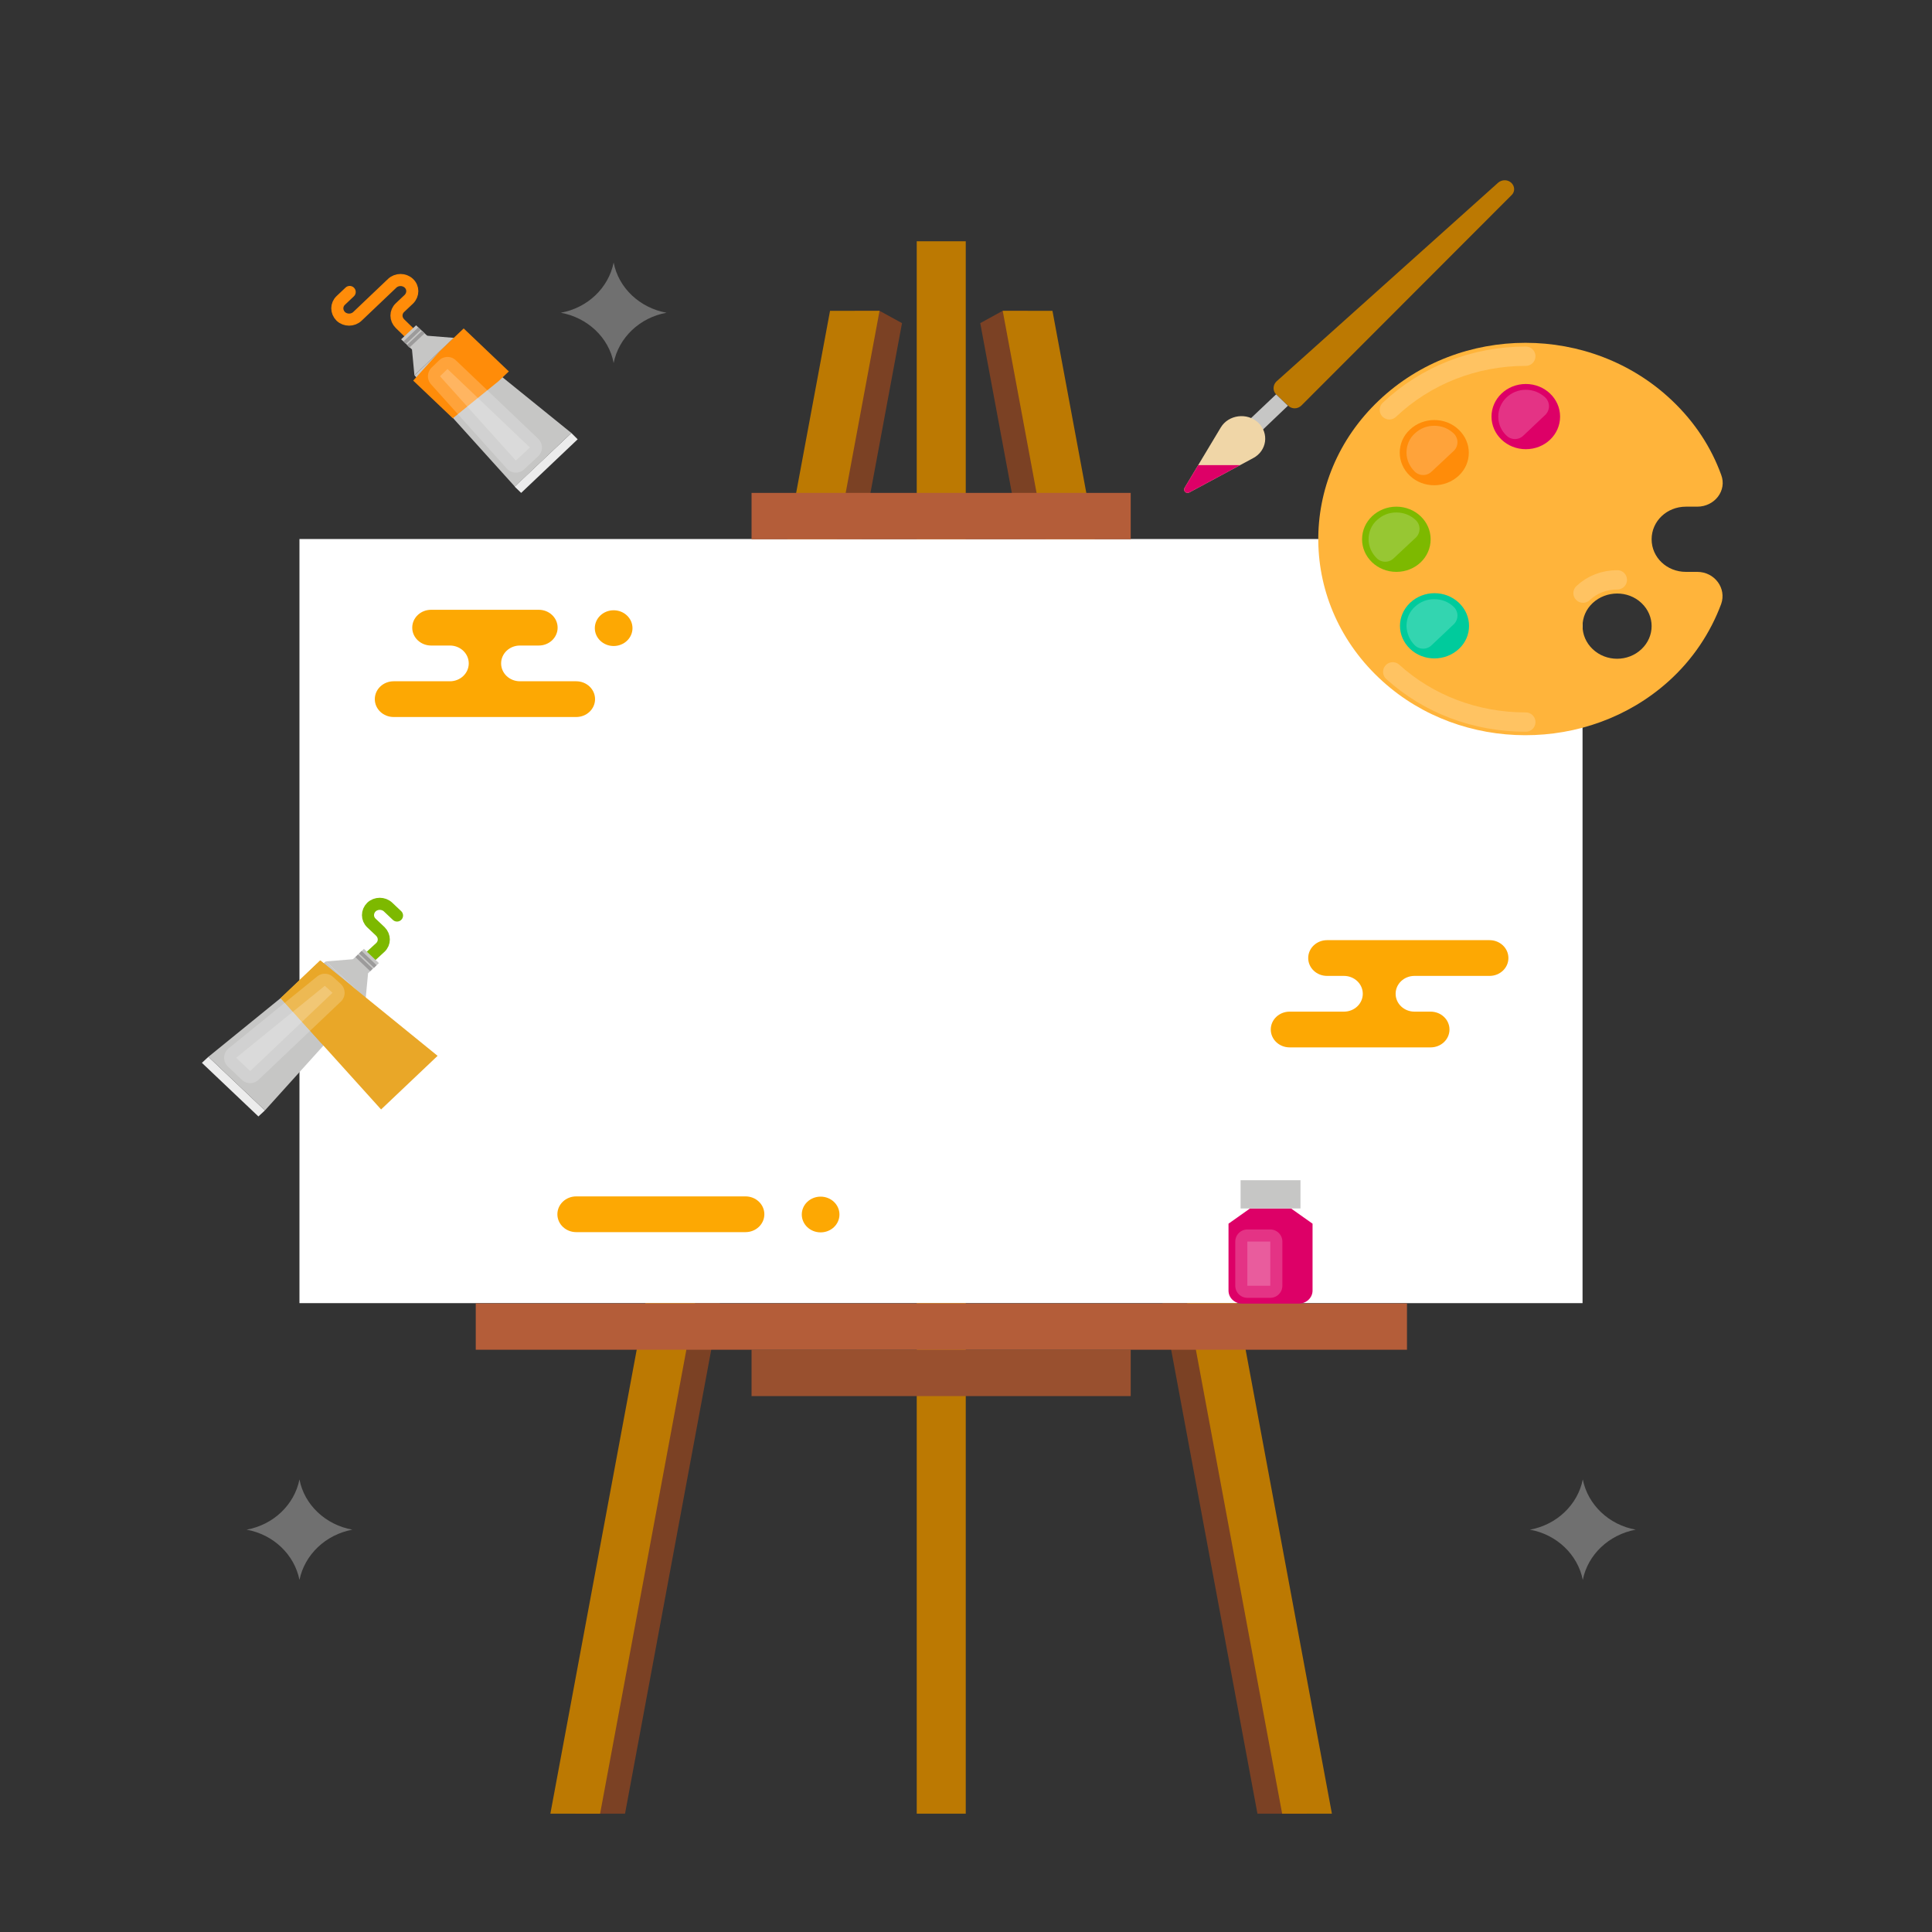 <?xml version="1.0" encoding="utf-8"?>
<!-- Generator: Adobe Illustrator 23.0.3, SVG Export Plug-In . SVG Version: 6.00 Build 0)  -->
<svg version="1.1" id="Layer_1" xmlns="http://www.w3.org/2000/svg" xmlns:xlink="http://www.w3.org/1999/xlink" x="0px" y="0px"
	 viewBox="0 0 800 800" style="enable-background:new 0 0 800 800;" xml:space="preserve">
<rect x="0" y="0" width="800" height="800" fill="#333333" stroke="none"/>
<style type="text/css">
	.st0{display:none;fill:#7EC6B4;}
	.st1{fill:none;}
	.st2{clip-path:url(#SVGID_2_);}
	.st3{fill:#7B4124;}
	.st4{fill:#BC7902;}
	.st5{fill:#FFFFFF;}
	.st6{fill:#B45D39;}
	.st7{fill:#99502F;}
	.st8{opacity:0.2;}
	.st9{fill:none;stroke:#FFFFFF;stroke-width:10;stroke-linecap:round;stroke-linejoin:round;stroke-miterlimit:10;}
	.st10{fill:#FDA803;}
	.st11{fill:#DD0067;}
	
		.st12{opacity:0.2;fill:#FFFFFF;stroke:#FFFFFF;stroke-width:10;stroke-linecap:round;stroke-linejoin:round;stroke-miterlimit:10;enable-background:new    ;}
	.st13{fill:#C6C6C5;}
	.st14{opacity:0.3;fill:#FFFFFF;enable-background:new    ;}
	.st15{fill:#FFB43B;}
	.st16{fill:#FF8C09;}
	.st17{fill:#7DB900;}
	.st18{fill:#00CB9C;}
	.st19{fill:#FFFFFF;stroke:#FFFFFF;stroke-width:10;stroke-linecap:round;stroke-linejoin:round;stroke-miterlimit:10;}
	
		.st20{opacity:0.2;fill:none;stroke:#FFFFFF;stroke-width:8;stroke-linecap:round;stroke-linejoin:round;stroke-miterlimit:10;enable-background:new    ;}
	.st21{fill:#F0D6A7;}
	.st22{clip-path:url(#SVGID_4_);fill:#DD0067;}
	.st23{fill:none;stroke:#7DB900;stroke-width:5;stroke-linecap:round;stroke-linejoin:round;stroke-miterlimit:10;}
	.st24{fill:#ECECEC;}
	.st25{clip-path:url(#SVGID_6_);fill:#E9A728;}
	.st26{fill:none;stroke:#9C9B9B;stroke-width:1.5;stroke-miterlimit:10;}
	.st27{fill:none;stroke:#FF8C09;stroke-width:5;stroke-linecap:round;stroke-linejoin:round;stroke-miterlimit:10;}
	.st28{clip-path:url(#SVGID_8_);fill:#FF8C09;}
	.st29{display:none;fill:none;}
	.st30{display:none;}
	.st31{display:inline;}
	.st32{fill:#7EC6B4;}
</style>
<g id="BACKGROUND">
	<rect y="11.9" class="st0" width="779.4" height="739.1"/>
	<rect x="124" y="223.2" class="st1" width="31.1" height="66.3"/>
	<g>
		<g>
			<g>
				<defs>
					<rect id="SVGID_1_" y="11.9" width="779.4" height="739.1"/>
				</defs>
				<clipPath id="SVGID_2_">
					<use xlink:href="#SVGID_1_"  style="overflow:visible;"/>
				</clipPath>
				<g class="st2">
					<g>
						<g>
							<g>
								<g>
									<polygon class="st3" points="373.5,133.8 364.2,128.7 353.9,128.7 228.8,801.5 239.1,801.5 250.6,795.2 									"/>
									<polygon class="st3" points="425.5,128.7 415.2,128.7 405.9,133.8 528.9,795.2 540.3,801.5 550.6,801.5 									"/>
									<g>
										<rect x="379.6" y="99.9" class="st4" width="20.3" height="701.6"/>
									</g>
									<polygon class="st4" points="239.1,801.5 364.2,128.7 343.7,128.7 218.5,801.5 									"/>
									<polygon class="st4" points="560.9,801.5 435.8,128.7 415.2,128.7 540.3,801.5 									"/>
								</g>
								<rect x="124" y="223.2" class="st5" width="531.3" height="316.4"/>
								<g>
									<g>
										<rect x="311.2" y="204.1" class="st6" width="157" height="19.2"/>
									</g>
									<g>
										<rect x="311.2" y="558.9" class="st7" width="157" height="19.2"/>
									</g>
									<g>
										<rect x="197" y="539.7" class="st6" width="385.6" height="19.2"/>
									</g>
								</g>
							</g>
							<g>
								<rect x="230" y="292.5" class="st1" width="319.4" height="151.2"/>
								<g class="st8">
									<path class="st9" d="M284,386.6h24.5 M256.7,423.7l27.6-122.4 M325.5,423.4l-4.3-23.3"/>
									<path class="st9" d="M363.8,424.2V300.7 M429.3,399.3c2.9,6.7,6.1,14,9.7,22.1 M421.2,344.3c1.7-3.5,2.4-7.7,2.4-12.8"/>
									<path class="st9" d="M453.1,306.7l0.7-6.8 M482,424.2v-110"/>
								</g>
							</g>
							<g>
								<g>
									<ellipse class="st10" cx="254.1" cy="260.1" rx="7.8" ry="7.4"/>
									<path class="st10" d="M238.6,296.9c4.3,0,7.8-3.3,7.8-7.4s-3.5-7.4-7.8-7.4h-23.3c-4.3,0-7.8-3.3-7.8-7.4s3.5-7.4,7.8-7.4
										h7.8c4.3,0,7.8-3.3,7.8-7.4s-3.5-7.4-7.8-7.4h-44.6c-4.3,0-7.8,3.3-7.8,7.4s3.5,7.4,7.8,7.4h7.8c4.3,0,7.8,3.3,7.8,7.4
										s-3.5,7.4-7.8,7.4H163c-4.3,0-7.8,3.3-7.8,7.4s3.5,7.4,7.8,7.4H238.6z"/>
								</g>
								<g>
									<path class="st10" d="M347.6,502.9c0,4.1-3.5,7.4-7.8,7.4s-7.8-3.3-7.8-7.4s3.5-7.4,7.8-7.4S347.6,498.8,347.6,502.9z"/>
									<path class="st10" d="M308.7,510.2c4.3,0,7.8-3.3,7.8-7.4c0-4.1-3.5-7.4-7.8-7.4h-70.1c-4.3,0-7.8,3.3-7.8,7.4
										c0,4.1,3.5,7.4,7.8,7.4H308.7z"/>
								</g>
								<path class="st10" d="M549.5,389.3c-4.3,0-7.8,3.3-7.8,7.4s3.5,7.4,7.8,7.4h7c4.3,0,7.8,3.3,7.8,7.4s-3.5,7.4-7.8,7.4H534
									c-4.3,0-7.8,3.3-7.8,7.4s3.5,7.4,7.8,7.4h58.4c4.3,0,7.8-3.3,7.8-7.4s-3.5-7.4-7.8-7.4h-6.7c-4.3,0-7.8-3.3-7.8-7.4
									s3.5-7.4,7.8-7.4h31.1c4.3,0,7.8-3.3,7.8-7.4s-3.5-7.4-7.8-7.4H549.5z"/>
							</g>
						</g>
						<g>
							<path class="st11" d="M534.6,500.4h-17l-8.9,6.3v27.7c0,3,2.5,5.4,5.7,5.4h23.4c3.1,0,5.7-2.4,5.7-5.4v-27.7L534.6,500.4z"/>
							<rect x="516.5" y="514.1" class="st12" width="9.5" height="18.3"/>
							<rect x="513.7" y="488.7" class="st13" width="24.8" height="11.7"/>
						</g>
					</g>
					<g>
						<path class="st14" d="M655.4,654.2c-2.1-10.5-10.8-18.8-21.9-20.8c11.1-2,19.8-10.3,21.9-20.8c2.1,10.5,10.8,18.8,21.9,20.8
							C666.2,635.5,657.5,643.7,655.4,654.2z"/>
						<path class="st14" d="M124,654.2c-2.1-10.5-10.8-18.8-21.9-20.8c11.1-2,19.8-10.3,21.9-20.8c2,10.5,10.8,18.8,21.9,20.8
							C134.8,635.5,126.2,643.7,124,654.2z"/>
						<path class="st14" d="M254.1,150.3c-2-10.5-10.8-18.8-21.9-20.8c11.1-2,19.8-10.3,21.9-20.8c2,10.5,10.8,18.8,21.9,20.8
							C264.9,131.5,256.2,139.8,254.1,150.3z"/>
					</g>
					<g>
						<g>
							<g>
								<path class="st15" d="M683.9,223.3c0-7.5,6.3-13.5,14.2-13.5h4.7c7.2,0,12.4-6.7,9.9-13.2c-4.1-11.3-10.9-21.8-20.4-30.8
									c-33.5-31.8-87.8-31.8-121.3,0c-34,32.2-33.5,84.7,1.5,116.3c32.8,29.7,85.1,29.8,118.2,0.2c10.3-9.2,17.6-20.4,22-32.2
									c2.3-6.5-2.7-13.3-9.9-13.3h-4.7C690.2,236.8,683.9,230.8,683.9,223.3 M679.7,268.8c-5.6,5.3-14.6,5.3-20.2,0
									s-5.6-13.9,0-19.1s14.6-5.3,20.2,0S685.3,263.5,679.7,268.8"/>
								<g>
									<path class="st11" d="M646,172.5c0,7.5-6.3,13.5-14.2,13.5c-7.9,0-14.2-6.1-14.2-13.5c0-7.4,6.3-13.5,14.2-13.5
										C639.7,159,646,165.1,646,172.5"/>
									<path class="st16" d="M604,177.9c5.6,5.3,5.6,13.9,0,19.1s-14.6,5.3-20.2,0s-5.6-13.9,0-19.1
										C589.4,172.6,598.5,172.6,604,177.9"/>
									<path class="st17" d="M578.2,209.8c7.9,0,14.2,6.1,14.2,13.5c0,7.5-6.3,13.5-14.2,13.5c-7.9,0-14.2-6.1-14.2-13.5
										C564,215.8,570.4,209.8,578.2,209.8"/>
									<path class="st18" d="M583.9,249.6c5.6-5.3,14.6-5.3,20.2,0s5.6,13.9,0,19.1s-14.6,5.3-20.2,0S578.3,254.9,583.9,249.6"/>
								</g>
								<g class="st8">
									<path class="st19" d="M589.3,263.6l9.2-8.7l0,0c-1.3-1.2-2.8-1.8-4.6-1.8s-3.3,0.6-4.6,1.8c-1.3,1.1-1.9,2.7-1.9,4.3
										C587.5,260.8,588.1,262.4,589.3,263.6L589.3,263.6z"/>
									<path class="st19" d="M582.8,219c-1.2-1.1-2.7-1.8-4.6-1.8l0,0c-1.8,0-3.3,0.6-4.6,1.8c-1.3,1.1-1.9,2.7-1.9,4.3
										s0.7,3.1,1.9,4.3L582.8,219z"/>
									<path class="st19" d="M598.5,183.1c-1.3-1.2-2.8-1.8-4.6-1.8s-3.3,0.6-4.6,1.8c-1.3,1.1-1.9,2.7-1.9,4.3s0.7,3.1,1.9,4.3
										L598.5,183.1z"/>
									<path class="st19" d="M636.4,168.2c-1.2-1.1-2.8-1.8-4.6-1.8c-3.6,0-6.4,2.8-6.4,6.1c0,1.7,0.7,3.2,1.9,4.3L636.4,168.2z"
										/>
								</g>
							</g>
							<path class="st20" d="M575.3,169.7c15.1-14.3,35.2-22.2,56.5-22.2 M631.8,299c-20.8,0-40.3-7.4-55.1-20.8 M669.7,240.1
								c-5.4,0-10.4,1.9-14.2,5.5"/>
						</g>
						<g>
							<g>
								<path class="st4" d="M528.4,163.3l5,4.7c1.6,1.5,4,1.4,5.5-0.1l87-87.1c1.5-1.4,1.4-3.7-0.1-5.1c-1.5-1.4-3.8-1.4-5.4-0.1
									L528.5,158C527,159.5,527,161.9,528.4,163.3"/>
								<polygon class="st13" points="515.2,175.8 528.4,163.3 533.3,168 520.2,180.5 								"/>
								<path class="st21" d="M492.5,203.9l26.4-14.2c5.7-3,6.7-10.3,2.1-14.7c-4.6-4.3-12.3-3.3-15.5,2l-15,25
									C489.8,203.3,491.2,204.6,492.5,203.9"/>
							</g>
							<g>
								<g>
									<g>
										<defs>
											<path id="SVGID_3_" d="M492.5,203.9l26.4-14.2c5.7-3,6.7-10.3,2.1-14.7c-4.6-4.3-12.3-3.3-15.5,2l-15,25
												C489.8,203.3,491.2,204.6,492.5,203.9"/>
										</defs>
										<clipPath id="SVGID_4_">
											<use xlink:href="#SVGID_3_"  style="overflow:visible;"/>
										</clipPath>
										<rect x="477.9" y="192.6" class="st22" width="36.9" height="13.9"/>
									</g>
								</g>
							</g>
						</g>
						<g>
							<path class="st23" d="M153.7,395.8l3.8-3.5c1.9-1.8,1.9-4.7,0-6.6l-3.7-3.5c-1.9-1.8-1.9-4.7,0-6.6c1.9-1.8,5-1.8,6.9,0
								l3.7,3.5"/>
							<g>
								<polygon class="st13" points="146.1,397.2 134.9,398.1 151.4,413.6 152.4,403.1 								"/>
								<polygon class="st13" points="145.7,397.6 150.7,392.9 156.9,398.8 151.9,403.5 								"/>
								<g>
									<polygon class="st24" points="83.6,440.1 86.3,437.6 109.7,459.8 107,462.3 									"/>
								</g>
								<g>
									<polygon class="st13" points="109.7,459.8 86.3,437.6 134.9,398.1 151.4,413.6 									"/>
								</g>
							</g>
							<g>
								<g>
									<g>
										<defs>
											<polygon id="SVGID_5_" points="181.2,437.2 157.8,459.4 116.2,413.3 132.6,397.7 											"/>
										</defs>
										<use xlink:href="#SVGID_5_"  style="overflow:visible;fill:#E9A728;"/>
										<clipPath id="SVGID_6_">
											<use xlink:href="#SVGID_5_"  style="overflow:visible;"/>
										</clipPath>
										<polygon class="st25" points="111.8,411.7 130.5,393.9 155.4,417.6 136.7,435.4 										"/>
									</g>
								</g>
							</g>
							<polygon class="st12" points="137.7,411.1 134.5,408.2 97.8,438 103.6,443.5 							"/>
							<g>
								<line class="st26" x1="149.2" y1="394.3" x2="155.4" y2="400.2"/>
								<line class="st26" x1="147.7" y1="395.8" x2="153.8" y2="401.6"/>
							</g>
						</g>
						<g>
							<path class="st27" d="M144.8,120.9l-3.7,3.5c-1.9,1.8-1.9,4.7,0,6.6c1.9,1.8,5,1.8,6.9,0l14.4-13.7c1.9-1.8,5-1.8,6.9,0
								c1.9,1.8,1.9,4.7,0,6.6l-3.7,3.5c-1.9,1.8-1.9,4.7,0,6.6l3.7,3.6"/>
							<g>
								<polygon class="st13" points="170.6,144.8 171.6,155.4 187.9,139.9 176.7,139 								"/>
								<polygon class="st13" points="166.1,140.5 172.3,134.7 177.3,139.4 171.1,145.2 								"/>
								<g>
									<polygon class="st24" points="213.1,201.5 236.6,179.3 239.2,181.9 215.8,204.1 									"/>
								</g>
								<g>
									<polygon class="st13" points="236.6,179.3 213.2,201.5 171.6,155.4 187.9,139.9 									"/>
								</g>
							</g>
							<g>
								<g>
									<g>
										<defs>
											<polygon id="SVGID_7_" points="212.7,111.5 236.2,133.7 187.5,173.2 171.1,157.6 											"/>
										</defs>
										<clipPath id="SVGID_8_">
											<use xlink:href="#SVGID_7_"  style="overflow:visible;"/>
										</clipPath>
										<polygon class="st28" points="167.1,159.7 192,136 210.7,153.8 185.8,177.4 										"/>
									</g>
								</g>
							</g>
							<polygon class="st12" points="185.3,152.8 182.2,155.8 213.6,190.7 219.4,185.3 							"/>
							<g>
								<line class="st26" x1="167.6" y1="141.9" x2="173.7" y2="136.1"/>
								<line class="st26" x1="169" y1="143.4" x2="175.3" y2="137.5"/>
							</g>
						</g>
					</g>
				</g>
			</g>
		</g>
	</g>
	<rect x="855.9" y="11.9" class="st0" width="1169.1" height="739.1"/>
	<rect x="1174.6" y="223.2" class="st29" width="31.1" height="66.3"/>
</g>
<g id="DESIGNED_BY_FREEPIK" class="st30">
	<g class="st31">
		<path class="st32" d="M275,490.4v-0.3c-0.4,0.5-0.8,0.8-1.1,1.1c-0.4,0.3-0.8,0.5-1.2,0.6c-0.5,0.1-0.9,0.2-1.5,0.2
			c-0.7,0-1.3-0.1-1.9-0.4s-1.1-0.7-1.5-1.3c-0.4-0.5-0.8-1.2-1-1.9c-0.2-0.7-0.3-1.5-0.3-2.4c0-1.8,0.5-3.2,1.3-4.3
			c0.9-1,2-1.5,3.5-1.5c0.8,0,1.5,0.1,2.1,0.4s1.1,0.7,1.7,1.3v-4.3c0-0.6,0.1-1,0.4-1.4c0.2-0.3,0.6-0.5,1-0.5s0.8,0.1,1,0.4
			s0.4,0.7,0.4,1.2v12.8c0,0.5-0.1,1-0.4,1.2c-0.3,0.3-0.6,0.4-1,0.4s-0.7-0.1-1-0.4C275.1,491.3,275,490.9,275,490.4 M269.3,486.1
			c0,0.8,0.1,1.5,0.4,2c0.2,0.5,0.6,1,1,1.3s0.9,0.4,1.4,0.4s1-0.1,1.4-0.4s0.8-0.7,1-1.2s0.4-1.2,0.4-2.1c0-0.8-0.1-1.4-0.4-2
			c-0.3-0.5-0.6-1-1-1.3s-0.9-0.4-1.4-0.4s-1,0.1-1.4,0.5c-0.4,0.3-0.7,0.7-1,1.3S269.3,485.3,269.3,486.1"/>
		<path class="st32" d="M287.8,486.8h-5.7c0,0.7,0.1,1.2,0.4,1.7s0.6,0.9,1,1.1s0.9,0.4,1.4,0.4c0.4,0,0.7,0,1-0.1s0.6-0.2,0.8-0.4
			c0.3-0.2,0.5-0.4,0.8-0.6s0.5-0.5,0.9-0.8c0.1-0.1,0.4-0.2,0.6-0.2c0.3,0,0.5,0.1,0.7,0.3c0.2,0.2,0.3,0.4,0.3,0.7
			c0,0.3-0.1,0.6-0.3,0.9s-0.5,0.7-0.9,1s-0.9,0.6-1.6,0.8c-0.6,0.2-1.4,0.3-2.2,0.3c-1.9,0-3.3-0.5-4.4-1.6c-1-1.1-1.5-2.5-1.5-4.3
			c0-0.9,0.1-1.6,0.4-2.4c0.3-0.7,0.6-1.4,1.1-1.9s1.1-0.9,1.8-1.2s1.5-0.4,2.4-0.4c1.1,0,2.1,0.2,2.9,0.7s1.4,1.1,1.8,1.9
			s0.6,1.5,0.6,2.3c0,0.7-0.2,1.2-0.6,1.4C289.1,486.7,288.6,486.8,287.8,486.8 M282.1,485.2h5.3c-0.1-1-0.3-1.7-0.8-2.2
			s-1.1-0.7-1.8-0.7c-0.7,0-1.3,0.3-1.8,0.8C282.5,483.5,282.2,484.2,282.1,485.2"/>
		<path class="st32" d="M301,488.2c0,0.8-0.2,1.5-0.6,2.1s-1,1-1.7,1.3c-0.8,0.3-1.7,0.4-2.8,0.4c-1,0-1.9-0.2-2.7-0.5
			s-1.3-0.7-1.6-1.2c-0.4-0.5-0.5-1-0.5-1.4c0-0.3,0.1-0.6,0.3-0.8s0.5-0.3,0.9-0.3c0.3,0,0.5,0.1,0.7,0.2s0.3,0.4,0.5,0.6
			c0.3,0.5,0.6,0.9,1.1,1.2c0.4,0.3,1,0.4,1.7,0.4c0.6,0,1.1-0.1,1.4-0.4s0.6-0.6,0.6-0.9c0-0.5-0.2-0.9-0.6-1.1s-1-0.5-1.9-0.7
			c-1-0.3-1.8-0.5-2.4-0.8s-1.1-0.6-1.5-1.1s-0.6-1-0.6-1.6s0.2-1.1,0.5-1.6c0.4-0.5,0.9-0.9,1.5-1.2c0.7-0.3,1.5-0.5,2.5-0.5
			c0.8,0,1.4,0.1,2,0.2s1.1,0.4,1.5,0.6s0.7,0.5,0.9,0.9c0.2,0.3,0.3,0.6,0.3,0.9s-0.1,0.6-0.3,0.8c-0.2,0.2-0.5,0.3-1,0.3
			c-0.3,0-0.5-0.1-0.8-0.3c-0.2-0.2-0.5-0.4-0.7-0.8c-0.2-0.3-0.5-0.5-0.8-0.7s-0.7-0.3-1.2-0.3s-1,0.1-1.3,0.3s-0.5,0.5-0.5,0.8
			s0.1,0.5,0.4,0.8c0.3,0.2,0.6,0.4,1,0.5s1,0.3,1.8,0.5c0.9,0.2,1.6,0.5,2.2,0.8s1,0.7,1.3,1.1C300.9,487.2,301,487.7,301,488.2"/>
		<path class="st32" d="M304,478.8c-0.4,0-0.8-0.1-1-0.4c-0.3-0.3-0.4-0.6-0.4-1s0.1-0.8,0.4-1s0.6-0.4,1-0.4s0.7,0.1,1,0.4
			s0.4,0.6,0.4,1c0,0.5-0.1,0.8-0.4,1C304.7,478.7,304.4,478.8,304,478.8 M305.4,481.8v8.4c0,0.6-0.1,1-0.4,1.3s-0.6,0.5-1,0.5
			s-0.8-0.1-1-0.5s-0.4-0.7-0.4-1.3v-8.3c0-0.6,0.1-1,0.4-1.3s0.6-0.4,1-0.4s0.8,0.1,1,0.4C305.3,480.9,305.4,481.3,305.4,481.8"/>
		<path class="st32" d="M318.2,482.3v8.4c0,1-0.1,1.8-0.3,2.5c-0.2,0.7-0.5,1.3-1,1.7c-0.5,0.5-1,0.8-1.8,1s-1.6,0.3-2.7,0.3
			c-1,0-1.9-0.1-2.7-0.4c-0.8-0.3-1.4-0.6-1.8-1.1c-0.4-0.4-0.6-0.9-0.6-1.4c0-0.4,0.1-0.6,0.4-0.9c0.2-0.2,0.5-0.3,0.9-0.3
			s0.8,0.2,1.1,0.6c0.1,0.2,0.3,0.4,0.5,0.6s0.4,0.4,0.5,0.5c0.2,0.1,0.5,0.2,0.7,0.3c0.3,0.1,0.6,0.1,1,0.1c0.8,0,1.3-0.1,1.8-0.3
			s0.7-0.5,0.9-0.9c0.2-0.4,0.3-0.8,0.3-1.2c0-0.4,0-1.1,0.1-2.1c-0.5,0.6-1,1.1-1.5,1.4c-0.6,0.3-1.3,0.5-2.1,0.5
			c-1,0-1.8-0.3-2.5-0.8s-1.3-1.2-1.7-2.1c-0.4-0.9-0.6-1.9-0.6-3.1c0-0.9,0.1-1.7,0.4-2.4c0.2-0.7,0.6-1.3,1-1.8s1-0.9,1.5-1.1
			c0.6-0.2,1.2-0.4,1.9-0.4c0.8,0,1.5,0.2,2.1,0.5s1.2,0.8,1.7,1.5v-0.4c0-0.5,0.1-0.9,0.4-1.2c0.3-0.3,0.6-0.4,1-0.4
			c0.6,0,0.9,0.2,1.1,0.5C318.1,481.1,318.2,481.6,318.2,482.3 M309.8,486c0,1.2,0.3,2.1,0.8,2.7s1.2,0.9,2,0.9
			c0.5,0,0.9-0.1,1.4-0.4s0.8-0.6,1-1.2c0.3-0.5,0.4-1.1,0.4-1.9c0-1.2-0.3-2.1-0.8-2.8s-1.2-1-2.1-1c-0.8,0-1.5,0.3-2,1
			C310,483.9,309.8,484.8,309.8,486"/>
		<path class="st32" d="M322.8,481.8v0.4c0.5-0.7,1.1-1.2,1.7-1.5s1.3-0.5,2.1-0.5c0.8,0,1.5,0.2,2,0.5c0.6,0.3,1,0.8,1.4,1.4
			c0.2,0.4,0.3,0.7,0.4,1.1s0.1,0.9,0.1,1.6v5.4c0,0.6-0.1,1-0.4,1.3s-0.6,0.5-1,0.5s-0.8-0.1-1-0.5c-0.3-0.3-0.4-0.7-0.4-1.3v-4.8
			c0-1-0.1-1.7-0.4-2.2s-0.8-0.8-1.6-0.8c-0.5,0-1,0.1-1.4,0.5c-0.4,0.3-0.7,0.7-0.9,1.3c-0.1,0.4-0.2,1.2-0.2,2.4v3.6
			c0,0.6-0.1,1-0.4,1.3s-0.6,0.4-1.1,0.4c-0.4,0-0.8-0.1-1-0.5c-0.3-0.3-0.4-0.7-0.4-1.3v-8.4c0-0.5,0.1-1,0.4-1.2
			c0.2-0.3,0.6-0.4,1-0.4c0.3,0,0.5,0.1,0.7,0.2s0.4,0.3,0.5,0.5C322.7,481.2,322.8,481.5,322.8,481.8"/>
		<path class="st32" d="M340.5,486.8h-5.7c0,0.7,0.1,1.2,0.4,1.7s0.6,0.9,1,1.1s0.9,0.4,1.4,0.4c0.4,0,0.7,0,1-0.1s0.6-0.2,0.8-0.4
			c0.3-0.2,0.5-0.4,0.7-0.6s0.5-0.5,0.9-0.8c0.1-0.1,0.4-0.2,0.6-0.2c0.3,0,0.5,0.1,0.7,0.3c0.2,0.2,0.3,0.4,0.3,0.7
			c0,0.3-0.1,0.6-0.3,0.9s-0.5,0.7-0.9,1s-0.9,0.6-1.6,0.8s-1.4,0.3-2.2,0.3c-1.9,0-3.3-0.5-4.4-1.6c-1-1.1-1.5-2.5-1.5-4.3
			c0-0.9,0.1-1.6,0.4-2.4c0.3-0.7,0.6-1.4,1.1-1.9s1.1-0.9,1.8-1.2c0.7-0.3,1.5-0.4,2.4-0.4c1.1,0,2.1,0.2,2.9,0.7s1.4,1.1,1.8,1.9
			s0.6,1.5,0.6,2.3c0,0.7-0.2,1.2-0.6,1.4C341.8,486.7,341.2,486.8,340.5,486.8 M334.8,485.2h5.3c-0.1-1-0.3-1.7-0.8-2.2
			s-1.1-0.7-1.8-0.7c-0.7,0-1.3,0.3-1.8,0.8C335.1,483.5,334.9,484.2,334.8,485.2"/>
		<path class="st32" d="M352.3,490.4v-0.3c-0.4,0.5-0.8,0.8-1.1,1.1s-0.8,0.5-1.2,0.6c-0.4,0.1-0.9,0.2-1.5,0.2
			c-0.7,0-1.3-0.1-1.9-0.4s-1.1-0.7-1.5-1.3c-0.4-0.5-0.8-1.2-1-1.9c-0.2-0.7-0.3-1.5-0.3-2.4c0-1.8,0.4-3.2,1.3-4.3
			c0.9-1,2-1.5,3.5-1.5c0.8,0,1.5,0.1,2.1,0.4s1.1,0.7,1.7,1.3v-4.3c0-0.6,0.1-1,0.4-1.4c0.2-0.3,0.6-0.5,1-0.5s0.8,0.1,1,0.4
			s0.4,0.7,0.4,1.2v12.8c0,0.5-0.1,1-0.4,1.2c-0.3,0.3-0.6,0.4-1,0.4s-0.7-0.1-1-0.4C352.4,491.3,352.3,490.9,352.3,490.4
			 M346.6,486.1c0,0.8,0.1,1.5,0.4,2s0.6,1,1,1.3s0.9,0.4,1.4,0.4s1-0.1,1.4-0.4s0.8-0.7,1-1.2s0.4-1.2,0.4-2.1c0-0.8-0.1-1.4-0.4-2
			c-0.3-0.5-0.6-1-1-1.3s-0.9-0.4-1.4-0.4s-1,0.1-1.4,0.5c-0.4,0.3-0.7,0.7-1,1.3C346.7,484.7,346.6,485.3,346.6,486.1"/>
		<path class="st32" d="M364.2,477.5v4.4c0.5-0.6,1.1-1,1.7-1.3s1.3-0.5,2.1-0.5c1,0,1.8,0.2,2.5,0.7s1.3,1.1,1.7,2s0.6,1.9,0.6,3.1
			c0,0.9-0.1,1.7-0.3,2.4c-0.2,0.7-0.5,1.4-1,1.9s-0.9,1-1.5,1.3s-1.3,0.4-2,0.4c-0.5,0-0.9,0-1.3-0.2c-0.4-0.1-0.7-0.3-1-0.4
			c-0.3-0.2-0.5-0.4-0.7-0.5c-0.2-0.2-0.5-0.5-0.8-0.8v0.3c0,0.5-0.1,1-0.4,1.2s-0.6,0.4-1,0.4s-0.7-0.1-1-0.4s-0.4-0.7-0.4-1.2
			v-12.7c0-0.6,0.1-1,0.4-1.3s0.6-0.5,1-0.5c0.5,0,0.8,0.1,1,0.4C364,476.6,364.2,477,364.2,477.5 M364.3,486.2c0,1.2,0.3,2,0.8,2.7
			s1.2,0.9,2.1,0.9c0.7,0,1.4-0.3,1.9-1c0.5-0.6,0.8-1.5,0.8-2.7c0-0.8-0.1-1.4-0.3-2c-0.2-0.5-0.5-1-0.9-1.3s-0.9-0.5-1.4-0.5
			s-1,0.1-1.5,0.5c-0.4,0.3-0.8,0.7-1,1.3C364.4,484.7,364.3,485.4,364.3,486.2"/>
		<path class="st32" d="M376.5,492.4l0.3-0.6l-3.6-9c-0.2-0.5-0.3-0.9-0.3-1.1c0-0.3,0.1-0.5,0.2-0.7s0.3-0.4,0.5-0.5
			s0.5-0.2,0.7-0.2c0.4,0,0.7,0.1,1,0.4c0.2,0.3,0.4,0.6,0.6,1.1l2.5,7.1l2.3-6.6c0.2-0.5,0.4-1,0.5-1.3s0.3-0.5,0.5-0.6
			s0.4-0.2,0.7-0.2c0.2,0,0.4,0.1,0.6,0.2s0.4,0.3,0.5,0.5s0.2,0.4,0.2,0.6c0,0.1-0.1,0.3-0.1,0.6s-0.1,0.5-0.2,0.8l-3.8,9.9
			c-0.3,0.9-0.6,1.5-1,2s-0.7,0.9-1.2,1.1c-0.5,0.3-1.2,0.4-2.1,0.4s-1.5-0.1-1.9-0.3c-0.4-0.2-0.6-0.5-0.6-1c0-0.3,0.1-0.6,0.3-0.8
			c0.2-0.2,0.5-0.3,0.9-0.3c0.2,0,0.3,0,0.5,0.1c0.2,0,0.3,0.1,0.5,0.1c0.3,0,0.6,0,0.8-0.1s0.4-0.3,0.5-0.5
			C376.2,493.2,376.3,492.8,376.5,492.4"/>
		<path class="st32" d="M418.6,480.5h0.7v-0.9c0-0.9,0.1-1.6,0.3-2.2s0.6-0.9,1.2-1.2c0.5-0.2,1.3-0.4,2.3-0.4
			c1.7,0,2.5,0.4,2.5,1.3c0,0.3-0.1,0.5-0.3,0.7c-0.2,0.2-0.4,0.3-0.6,0.3c-0.1,0-0.3,0-0.6-0.1c-0.3,0-0.5-0.1-0.7-0.1
			c-0.5,0-0.9,0.2-1,0.5s-0.2,0.8-0.2,1.3v0.7h0.7c1.1,0,1.7,0.3,1.7,1c0,0.5-0.1,0.8-0.4,0.9s-0.7,0.2-1.2,0.2h-0.7v7.7
			c0,0.6-0.1,1-0.4,1.3s-0.6,0.5-1.1,0.5c-0.4,0-0.8-0.1-1-0.5c-0.3-0.3-0.4-0.7-0.4-1.3v-7.7h-0.8c-0.4,0-0.8-0.1-1-0.3
			c-0.2-0.2-0.4-0.5-0.4-0.8C417.2,480.8,417.6,480.5,418.6,480.5"/>
		<path class="st32" d="M428.1,487.8v2.4c0,0.6-0.1,1-0.4,1.3s-0.6,0.4-1,0.4s-0.8-0.1-1-0.5c-0.3-0.3-0.4-0.7-0.4-1.3V482
			c0-1.3,0.5-2,1.4-2c0.5,0,0.8,0.1,1,0.5c0.2,0.3,0.3,0.8,0.4,1.4c0.4-0.6,0.7-1,1.1-1.4c0.4-0.3,0.9-0.5,1.5-0.5s1.2,0.1,1.8,0.5
			s0.9,0.7,0.9,1.2c0,0.4-0.1,0.6-0.4,0.9c-0.3,0.2-0.5,0.4-0.8,0.4c-0.1,0-0.4-0.1-0.8-0.2s-0.8-0.2-1.1-0.2c-0.4,0-0.8,0.1-1,0.3
			c-0.3,0.2-0.5,0.6-0.6,1s-0.3,1-0.3,1.6C428.1,486.2,428.1,486.9,428.1,487.8"/>
		<path class="st32" d="M441.5,486.8h-5.7c0,0.7,0.1,1.2,0.4,1.8c0.3,0.5,0.6,0.9,1,1.1c0.4,0.3,0.9,0.4,1.4,0.4c0.3,0,0.7,0,1-0.1
			s0.6-0.2,0.8-0.4c0.3-0.2,0.5-0.4,0.7-0.6s0.5-0.5,0.9-0.8c0.1-0.1,0.4-0.2,0.6-0.2c0.3,0,0.5,0.1,0.7,0.3s0.3,0.4,0.3,0.7
			c0,0.3-0.1,0.6-0.3,0.9c-0.2,0.4-0.5,0.7-0.9,1s-0.9,0.6-1.6,0.8s-1.4,0.3-2.2,0.3c-1.9,0-3.3-0.5-4.4-1.6c-1-1.1-1.6-2.5-1.6-4.3
			c0-0.9,0.1-1.7,0.4-2.4c0.3-0.7,0.6-1.4,1.1-1.9s1.1-0.9,1.8-1.2s1.5-0.4,2.4-0.4c1.1,0,2.1,0.2,2.9,0.7s1.4,1.1,1.8,1.9
			s0.6,1.5,0.6,2.3c0,0.7-0.2,1.2-0.6,1.4C442.8,486.7,442.2,486.8,441.5,486.8 M435.8,485.2h5.3c-0.1-1-0.3-1.7-0.8-2.2
			s-1.1-0.7-1.8-0.7c-0.7,0-1.3,0.2-1.8,0.8C436.2,483.4,435.9,484.2,435.8,485.2"/>
		<path class="st32" d="M453.6,486.8h-5.7c0,0.7,0.1,1.2,0.4,1.8c0.3,0.5,0.6,0.9,1,1.1s0.9,0.4,1.4,0.4c0.3,0,0.7,0,0.9-0.1
			c0.3-0.1,0.6-0.2,0.8-0.4s0.5-0.4,0.7-0.6s0.5-0.5,0.9-0.8c0.1-0.1,0.4-0.2,0.6-0.2c0.3,0,0.5,0.1,0.7,0.3s0.3,0.4,0.3,0.7
			c0,0.3-0.1,0.6-0.3,0.9c-0.2,0.4-0.5,0.7-0.9,1s-0.9,0.6-1.6,0.8c-0.6,0.2-1.4,0.3-2.2,0.3c-1.9,0-3.3-0.5-4.4-1.6
			c-1-1.1-1.5-2.5-1.5-4.3c0-0.9,0.1-1.7,0.4-2.4c0.3-0.7,0.6-1.4,1.1-1.9s1.1-0.9,1.8-1.2c0.7-0.3,1.5-0.4,2.4-0.4
			c1.1,0,2.1,0.2,2.9,0.7s1.4,1.1,1.8,1.9s0.6,1.5,0.6,2.3c0,0.7-0.2,1.2-0.6,1.4C454.9,486.7,454.3,486.8,453.6,486.8 M447.9,485.2
			h5.3c-0.1-1-0.3-1.7-0.8-2.2s-1.1-0.7-1.8-0.7c-0.7,0-1.3,0.2-1.8,0.8C448.3,483.4,448,484.2,447.9,485.2"/>
		<path class="st32" d="M459.9,481.8v0.4c0.5-0.7,1.1-1.2,1.7-1.5s1.3-0.5,2-0.5c0.9,0,1.7,0.2,2.5,0.7s1.3,1.1,1.8,2
			c0.4,0.9,0.7,1.9,0.7,3.1c0,0.9-0.1,1.7-0.4,2.5s-0.6,1.4-1,1.9s-1,0.9-1.6,1.2c-0.6,0.3-1.3,0.4-1.9,0.4c-0.8,0-1.5-0.2-2.1-0.5
			s-1.1-0.8-1.6-1.5v4.4c0,1.3-0.5,1.9-1.4,1.9c-0.5,0-0.9-0.2-1.1-0.5s-0.3-0.8-0.3-1.5v-12.5c0-0.6,0.1-1,0.4-1.2
			c0.2-0.3,0.6-0.4,1-0.4s0.7,0.1,1,0.4C459.8,480.9,459.9,481.3,459.9,481.8 M465.6,486c0-0.8-0.1-1.4-0.4-2c-0.2-0.5-0.6-1-1-1.3
			s-0.9-0.5-1.4-0.5c-0.8,0-1.5,0.3-2,1s-0.8,1.6-0.8,2.8c0,1.1,0.3,2,0.8,2.7c0.5,0.6,1.2,1,2,1c0.5,0,0.9-0.1,1.3-0.4
			s0.7-0.7,1-1.3C465.5,487.5,465.6,486.8,465.6,486"/>
		<path class="st32" d="M471.5,478.8c-0.4,0-0.8-0.1-1-0.4c-0.3-0.3-0.4-0.6-0.4-1s0.1-0.8,0.5-1c0.3-0.3,0.6-0.4,1-0.4
			s0.7,0.1,1,0.4s0.4,0.6,0.4,1.1s-0.1,0.8-0.4,1C472.2,478.7,471.9,478.8,471.5,478.8 M472.9,481.8v8.4c0,0.6-0.1,1-0.4,1.3
			s-0.6,0.5-1,0.5s-0.8-0.1-1-0.5c-0.3-0.3-0.4-0.8-0.4-1.3v-8.3c0-0.6,0.1-1,0.4-1.3s0.6-0.4,1-0.4s0.8,0.1,1,0.4
			C472.8,480.9,472.9,481.3,472.9,481.8"/>
		<path class="st32" d="M482.3,490.7l-2.6-4.2l-1.6,1.5v2.3c0,0.6-0.1,1-0.4,1.3s-0.6,0.5-1,0.5c-0.5,0-0.8-0.1-1-0.5
			c-0.3-0.3-0.4-0.7-0.4-1.3v-12.4c0-0.6,0.1-1.1,0.4-1.5c0.3-0.3,0.6-0.5,1.1-0.5s0.8,0.1,1.1,0.5c0.3,0.3,0.4,0.8,0.4,1.4v7
			l3.3-3.4c0.4-0.4,0.7-0.7,0.9-0.9c0.2-0.2,0.5-0.2,0.8-0.2c0.4,0,0.7,0.1,0.9,0.4c0.2,0.2,0.4,0.5,0.4,0.9s-0.4,1-1.2,1.7
			l-1.5,1.4l3,4.7c0.2,0.4,0.4,0.6,0.5,0.8c0.1,0.2,0.1,0.4,0.1,0.5c0,0.5-0.1,0.8-0.4,1.1c-0.3,0.3-0.6,0.4-1,0.4s-0.6-0.1-0.8-0.3
			C482.9,491.5,482.6,491.2,482.3,490.7"/>
		<path class="st32" d="M488.6,492c-0.4,0-0.8-0.1-1.1-0.4c-0.3-0.3-0.5-0.7-0.5-1.2c0-0.4,0.1-0.8,0.5-1.1c0.3-0.3,0.7-0.5,1.1-0.5
			s0.8,0.2,1.1,0.5c0.3,0.3,0.5,0.7,0.5,1.1c0,0.5-0.2,0.9-0.5,1.2C489.4,491.9,489,492,488.6,492"/>
		<path class="st32" d="M503,488.4c0,0.4-0.1,0.8-0.3,1.2c-0.2,0.4-0.5,0.8-1,1.2c-0.4,0.4-1,0.7-1.7,0.9c-0.7,0.2-1.4,0.3-2.3,0.3
			c-1.8,0-3.2-0.5-4.2-1.6c-1-1-1.5-2.5-1.5-4.2c0-1.2,0.2-2.3,0.7-3.2c0.5-0.9,1.1-1.6,2-2.1s1.9-0.8,3.1-0.8
			c0.8,0,1.4,0.1,2.1,0.3s1.1,0.5,1.6,0.9c0.4,0.4,0.8,0.7,1,1.1s0.3,0.8,0.3,1.1c0,0.4-0.1,0.6-0.4,0.9c-0.3,0.2-0.6,0.4-0.9,0.4
			c-0.2,0-0.4-0.1-0.6-0.2s-0.3-0.3-0.5-0.6c-0.4-0.5-0.7-0.9-1.1-1.2c-0.4-0.3-0.9-0.4-1.5-0.4c-0.9,0-1.5,0.3-2.1,1
			s-0.8,1.6-0.8,2.8c0,0.5,0.1,1,0.2,1.5s0.3,0.9,0.6,1.2c0.3,0.3,0.6,0.6,0.9,0.7c0.4,0.2,0.8,0.3,1.2,0.3c0.6,0,1.1-0.1,1.5-0.4
			s0.8-0.7,1.1-1.2c0.2-0.3,0.4-0.6,0.6-0.8c0.2-0.2,0.5-0.3,0.8-0.3c0.4,0,0.6,0.1,0.9,0.4C502.9,487.8,503,488.1,503,488.4"/>
		<path class="st32" d="M515.6,486.1c0,0.9-0.1,1.7-0.4,2.4c-0.3,0.7-0.7,1.4-1.2,1.9s-1.1,0.9-1.8,1.2c-0.7,0.3-1.5,0.4-2.4,0.4
			s-1.7-0.1-2.4-0.4c-0.7-0.3-1.3-0.7-1.8-1.2s-0.9-1.2-1.2-1.9c-0.3-0.7-0.4-1.5-0.4-2.4s0.1-1.7,0.4-2.4c0.3-0.7,0.7-1.4,1.2-1.9
			s1.1-0.9,1.8-1.2c0.7-0.3,1.5-0.4,2.4-0.4s1.7,0.1,2.4,0.4c0.7,0.3,1.3,0.7,1.8,1.2s0.9,1.1,1.2,1.9
			C515.4,484.4,515.6,485.2,515.6,486.1 M512.7,486.1c0-1.2-0.3-2.1-0.8-2.8c-0.5-0.7-1.2-1-2.1-1c-0.6,0-1.1,0.1-1.5,0.4
			s-0.8,0.7-1,1.3c-0.2,0.6-0.4,1.3-0.4,2s0.1,1.4,0.4,2c0.2,0.6,0.6,1,1,1.3s0.9,0.5,1.5,0.5c0.9,0,1.6-0.3,2.1-1
			C512.4,488.2,512.7,487.3,512.7,486.1"/>
		<path class="st32" d="M526.7,486.3v3.9c0,0.6-0.1,1.1-0.4,1.4c-0.3,0.3-0.6,0.5-1.1,0.5c-0.4,0-0.8-0.1-1.1-0.5
			c-0.3-0.3-0.4-0.8-0.4-1.4v-4.6c0-0.7,0-1.3-0.1-1.7c0-0.4-0.2-0.7-0.4-1s-0.6-0.4-1-0.4c-1,0-1.6,0.3-1.9,1
			c-0.3,0.6-0.5,1.6-0.5,2.8v3.9c0,0.6-0.1,1.1-0.4,1.4c-0.3,0.3-0.6,0.5-1.1,0.5s-0.8-0.2-1.1-0.5s-0.4-0.8-0.4-1.4v-8.3
			c0-0.5,0.1-1,0.4-1.2c0.3-0.3,0.6-0.4,1-0.4s0.7,0.1,1,0.4s0.4,0.6,0.4,1.1v0.3c0.5-0.6,1-1,1.6-1.3s1.2-0.4,1.9-0.4
			s1.4,0.1,1.9,0.4s1,0.7,1.3,1.3c0.5-0.6,1-1,1.6-1.3s1.2-0.4,1.9-0.4c0.8,0,1.5,0.2,2,0.5s1,0.8,1.3,1.3s0.4,1.4,0.4,2.5v5.7
			c0,0.6-0.1,1.1-0.4,1.4c-0.3,0.3-0.6,0.5-1.1,0.5c-0.4,0-0.8-0.2-1.1-0.5s-0.4-0.8-0.4-1.4v-4.9c0-0.6,0-1.1-0.1-1.5
			s-0.2-0.7-0.4-1s-0.6-0.4-1.1-0.4c-0.4,0-0.7,0.1-1.1,0.3c-0.3,0.2-0.6,0.5-0.8,0.9C526.8,484.2,526.7,485.1,526.7,486.3"/>
		<path class="st32" d="M391.4,485.4L391.4,485.4L391.4,485.4"/>
		<path class="st32" d="M391.6,486.3L391.6,486.3c0-0.3-0.1-0.5-0.1-0.8C391.5,485.8,391.5,486.1,391.6,486.3"/>
		<path class="st32" d="M392.5,489L392.5,489L392.5,489"/>
		<path class="st32" d="M392.5,488.8c0,0,0-0.1-0.1-0.1C392.4,488.7,392.4,488.8,392.5,488.8"/>
		<path class="st32" d="M391.9,487.4c0.1,0.5,0.3,0.9,0.5,1.3C392.2,488.2,392,487.8,391.9,487.4L391.9,487.4z"/>
		<path class="st32" d="M402.7,474.3c0.6,0,1,0,1.5,0.1l0.1-0.9c0,0-1.3-0.4-3-0.3l-0.1-0.5c0.5-0.1,0.9-0.6,0.9-1.2
			s-0.5-1.2-1.2-1.2s-1.2,0.5-1.2,1.2c0,0.6,0.4,1,0.9,1.2l0.1,0.5c-1.8,0.3-3.3,1-3.3,1l0.3,0.8c1.1-0.4,2.1-0.6,2.9-0.7
			C401.5,474.3,402.1,474.3,402.7,474.3"/>
		<path class="st32" d="M392.5,478.6L392.5,478.6c0-0.1,0.1-0.1,0.1-0.2l-0.4-0.3l-0.5-0.4c0,0-0.9,0.8-1.6,2.3l-0.1-0.1
			c-0.2-0.2-0.5-0.3-0.9-0.3l0,0c-0.2,0-0.4-0.1-0.5-0.2c0.1-0.1,0.2-0.3,0.2-0.5c0-0.4-0.3-0.8-0.8-0.8s-0.8,0.3-0.8,0.8
			s0.3,0.8,0.8,0.8c0.1,0,0.1,0,0.2,0c0.2,0.2,0.5,0.4,0.9,0.4c0.2,0,0.4,0,0.5,0.2c0.1,0.1,0.2,0.3,0.2,0.5l0,0
			c-0.5,1.3-0.4,3-0.4,3h1.2c0-0.6,0.1-1.7,0.4-2.5C391.8,479.6,392.5,478.6,392.5,478.6"/>
		<path class="st32" d="M413,475.3c-0.4,0-0.8,0.3-0.8,0.8c0,0.1,0,0.1,0,0.2c-0.2,0.2-0.4,0.5-0.4,0.9c0,0.2,0,0.4-0.2,0.5
			c-0.1,0.1-0.2,0.1-0.3,0.2c-0.9-1.2-2-2-2-2l-0.9,0.9c0.6,0.6,1.3,1.3,1.9,2.2c0.4,0.6,0.9,1.5,1.3,2.3l1.1-0.5
			c0,0-0.5-1.3-1.3-2.5c0.1,0,0.3-0.1,0.4-0.2c0.2-0.2,0.3-0.5,0.3-0.9c0-0.2,0.1-0.4,0.2-0.5c0.1,0.1,0.3,0.2,0.5,0.2
			c0.4,0,0.8-0.3,0.8-0.8C413.7,475.6,413.4,475.3,413,475.3"/>
		<path class="st32" d="M410,485.6c-1.6,0.8-4.2,1.8-7.6,2.3c-1.3,0.2-2.6,0.3-3.8,0.3c-1.6,0-2.9-0.1-4-0.3
			c-1.2-0.1-2.1-0.3-2.7-0.5c0.1,0.4,0.3,0.9,0.5,1.3l0,0c0,0.1,0,0.1,0.1,0.2c0,0,0,0.1,0.1,0.1l0,0c0.3,0.6,0.8,1.2,1.2,1.7
			c1.6,1.8,3.3,2,3.3,2l0,0l0,0c0,0,1.5,0.5,3.7,0.5s4.3-0.4,6.4-1.3c1.5-0.8,2.9-2,3.6-3c0.5-0.8,0.9-1.7,1.2-2.6
			c0.1-0.5,0.2-1.2,0.2-2C411.7,484.7,411,485.1,410,485.6"/>
		<path class="st32" d="M393,479c0,0.1-0.7,1-1.3,2.5c-0.4,1.1-0.4,2.7-0.4,2.8l0,0c0,0.4,0,0.8,0.1,1.1l0,0v0.1
			c0,0.3,0.1,0.5,0.1,0.8c0.8,0.2,5.5,1.3,10.7,0.6c3.3-0.5,5.8-1.4,7.3-2.2c1.3-0.6,2.1-1.2,2.4-1.4c-0.3-1.1-1.2-3-2-4.1
			c-2.2-3.2-4.7-4-5.9-4.2c-0.5-0.1-0.9-0.1-1.4-0.1s-1.1,0-2,0.1c-0.8,0.1-1.8,0.3-2.8,0.7c-1.5,0.5-2.9,1.3-4,2.3l0,0
			C393.7,478.2,393.4,478.5,393,479 M406.8,478.2c1.1,0,2,0.9,2,2s-0.9,2-2,2s-2-0.9-2-2S405.7,478.2,406.8,478.2 M397.5,478.1
			c1.7,0,3.1,1.4,3.1,3.2c0,1.7-1.4,3.1-3.1,3.1s-3.1-1.4-3.1-3.1C394.4,479.5,395.8,478.1,397.5,478.1"/>
	</g>
	<g class="st31">
		<path class="st32" d="M1353.4,490.4v-0.3c-0.4,0.5-0.8,0.8-1.2,1.1c-0.4,0.3-0.8,0.5-1.2,0.6c-0.4,0.1-0.9,0.2-1.4,0.2
			c-0.7,0-1.3-0.1-1.9-0.4s-1.1-0.7-1.5-1.3c-0.4-0.5-0.8-1.2-1-1.9c-0.2-0.7-0.3-1.5-0.3-2.4c0-1.8,0.4-3.2,1.3-4.3
			c0.9-1,2.1-1.5,3.5-1.5c0.8,0,1.5,0.1,2.1,0.4s1.1,0.7,1.7,1.3v-4.3c0-0.6,0.1-1,0.4-1.4c0.2-0.3,0.6-0.5,1-0.5s0.8,0.1,1,0.4
			s0.4,0.7,0.4,1.2v12.8c0,0.5-0.1,1-0.4,1.2c-0.3,0.3-0.6,0.4-1,0.4s-0.7-0.1-1-0.4C1353.6,491.3,1353.4,490.9,1353.4,490.4
			 M1347.7,486.1c0,0.8,0.1,1.5,0.4,2c0.2,0.5,0.6,1,1,1.3s0.9,0.4,1.4,0.4s1-0.1,1.4-0.4s0.8-0.7,1-1.2s0.4-1.2,0.4-2.1
			c0-0.8-0.1-1.4-0.4-2c-0.3-0.5-0.6-1-1-1.3s-0.9-0.4-1.4-0.4s-1,0.1-1.4,0.5c-0.4,0.3-0.7,0.7-1,1.3
			C1347.8,484.7,1347.7,485.3,1347.7,486.1"/>
		<path class="st32" d="M1366.3,486.8h-5.7c0,0.7,0.1,1.2,0.4,1.7s0.6,0.9,1,1.1s0.9,0.4,1.4,0.4c0.3,0,0.7,0,0.9-0.1
			c0.3-0.1,0.6-0.2,0.8-0.4c0.3-0.2,0.5-0.4,0.8-0.6s0.5-0.5,0.9-0.8c0.2-0.1,0.4-0.2,0.6-0.2c0.3,0,0.5,0.1,0.7,0.3
			c0.2,0.2,0.3,0.4,0.3,0.7c0,0.3-0.1,0.6-0.3,0.9c-0.2,0.4-0.5,0.7-0.9,1s-0.9,0.6-1.6,0.8c-0.6,0.2-1.3,0.3-2.2,0.3
			c-1.9,0-3.3-0.5-4.3-1.6s-1.6-2.5-1.6-4.3c0-0.9,0.1-1.6,0.4-2.4c0.3-0.7,0.6-1.4,1.1-1.9s1.1-0.9,1.8-1.2
			c0.7-0.3,1.5-0.4,2.4-0.4c1.1,0,2.1,0.2,2.9,0.7s1.4,1.1,1.8,1.9s0.6,1.5,0.6,2.3c0,0.7-0.2,1.2-0.6,1.4
			C1367.6,486.7,1367,486.8,1366.3,486.8 M1360.6,485.2h5.3c-0.1-1-0.3-1.7-0.8-2.2s-1.1-0.7-1.8-0.7c-0.7,0-1.3,0.3-1.8,0.8
			C1360.9,483.5,1360.7,484.2,1360.6,485.2"/>
		<path class="st32" d="M1379.5,488.2c0,0.8-0.2,1.5-0.6,2.1s-1,1-1.7,1.3c-0.8,0.3-1.7,0.4-2.8,0.4c-1,0-1.9-0.2-2.7-0.5
			c-0.7-0.3-1.3-0.7-1.7-1.2c-0.3-0.5-0.5-1-0.5-1.4c0-0.3,0.1-0.6,0.3-0.8s0.5-0.3,0.9-0.3c0.3,0,0.5,0.1,0.7,0.2s0.3,0.4,0.5,0.6
			c0.3,0.5,0.7,0.9,1.1,1.2c0.4,0.3,1,0.4,1.7,0.4c0.6,0,1.1-0.1,1.4-0.4s0.6-0.6,0.6-0.9c0-0.5-0.2-0.9-0.6-1.1s-1-0.5-1.9-0.7
			c-1-0.3-1.8-0.5-2.4-0.8s-1.1-0.6-1.5-1.1s-0.6-1-0.6-1.6s0.2-1.1,0.5-1.6s0.9-0.9,1.5-1.2c0.7-0.3,1.5-0.5,2.4-0.5
			c0.8,0,1.4,0.1,2,0.2s1.1,0.4,1.5,0.6s0.7,0.5,0.9,0.9c0.2,0.3,0.3,0.6,0.3,0.9s-0.1,0.6-0.3,0.8c-0.2,0.2-0.5,0.3-0.9,0.3
			c-0.3,0-0.6-0.1-0.8-0.3c-0.2-0.2-0.4-0.4-0.7-0.8c-0.2-0.3-0.5-0.5-0.8-0.7s-0.7-0.3-1.2-0.3s-1,0.1-1.3,0.3
			c-0.3,0.2-0.5,0.5-0.5,0.8s0.1,0.5,0.4,0.8c0.3,0.2,0.6,0.4,1,0.5s1,0.3,1.8,0.5c0.9,0.2,1.6,0.5,2.2,0.8s1,0.7,1.3,1.1
			C1379.3,487.2,1379.5,487.7,1379.5,488.2"/>
		<path class="st32" d="M1382.4,478.8c-0.4,0-0.8-0.1-1-0.4c-0.3-0.3-0.4-0.6-0.4-1s0.2-0.8,0.4-1c0.3-0.3,0.6-0.4,1-0.4
			s0.7,0.1,1,0.4s0.4,0.6,0.4,1c0,0.5-0.1,0.8-0.4,1C1383.2,478.7,1382.8,478.8,1382.4,478.8 M1383.9,481.8v8.4c0,0.6-0.1,1-0.4,1.3
			s-0.6,0.5-1.1,0.5c-0.4,0-0.8-0.1-1-0.5s-0.4-0.7-0.4-1.3v-8.3c0-0.6,0.1-1,0.4-1.3s0.6-0.4,1-0.4s0.8,0.1,1.1,0.4
			C1383.8,480.9,1383.9,481.3,1383.9,481.8"/>
		<path class="st32" d="M1396.6,482.3v8.4c0,1-0.1,1.8-0.3,2.5c-0.2,0.7-0.5,1.3-1,1.7c-0.4,0.5-1.1,0.8-1.8,1s-1.7,0.3-2.7,0.3
			s-1.9-0.1-2.7-0.4s-1.4-0.6-1.8-1.1c-0.4-0.4-0.6-0.9-0.6-1.4c0-0.4,0.1-0.6,0.4-0.9c0.2-0.2,0.5-0.3,0.9-0.3s0.8,0.2,1.1,0.6
			c0.2,0.2,0.3,0.4,0.5,0.6s0.3,0.4,0.6,0.5c0.2,0.1,0.4,0.2,0.7,0.3c0.3,0.1,0.6,0.1,1,0.1c0.8,0,1.3-0.1,1.8-0.3s0.7-0.5,0.9-0.9
			c0.2-0.4,0.3-0.8,0.3-1.2c0-0.4,0.1-1.1,0.1-2.1c-0.4,0.6-1,1.1-1.6,1.4s-1.3,0.5-2.1,0.5c-1,0-1.8-0.3-2.6-0.8
			c-0.7-0.5-1.3-1.2-1.7-2.1c-0.4-0.9-0.6-1.9-0.6-3.1c0-0.9,0.1-1.7,0.3-2.4c0.2-0.7,0.6-1.3,1-1.8s0.9-0.9,1.5-1.1
			s1.2-0.4,1.9-0.4c0.8,0,1.5,0.2,2.1,0.5s1.2,0.8,1.7,1.5v-0.4c0-0.5,0.1-0.9,0.4-1.2c0.3-0.3,0.6-0.4,1-0.4c0.6,0,0.9,0.2,1.1,0.5
			C1396.5,481.1,1396.6,481.6,1396.6,482.3 M1388.2,486c0,1.2,0.3,2.1,0.8,2.7s1.2,0.9,2,0.9c0.5,0,0.9-0.1,1.4-0.4s0.8-0.6,1.1-1.2
			c0.3-0.5,0.4-1.1,0.4-1.9c0-1.2-0.3-2.1-0.8-2.8s-1.2-1-2.1-1c-0.8,0-1.5,0.3-2,1C1388.4,483.9,1388.2,484.8,1388.2,486"/>
		<path class="st32" d="M1401.2,481.8v0.4c0.5-0.7,1.1-1.2,1.7-1.5s1.3-0.5,2.1-0.5c0.8,0,1.4,0.2,2.1,0.5c0.6,0.3,1.1,0.8,1.3,1.4
			c0.2,0.4,0.3,0.7,0.4,1.1s0.1,0.9,0.1,1.6v5.4c0,0.6-0.1,1-0.4,1.3s-0.6,0.5-1,0.5s-0.8-0.1-1.1-0.5c-0.3-0.3-0.4-0.7-0.4-1.3
			v-4.8c0-1-0.1-1.7-0.4-2.2s-0.8-0.8-1.6-0.8c-0.5,0-1,0.1-1.4,0.5c-0.4,0.3-0.7,0.7-0.9,1.3c-0.1,0.4-0.2,1.2-0.2,2.4v3.6
			c0,0.6-0.1,1-0.4,1.3s-0.6,0.4-1.1,0.4c-0.4,0-0.8-0.1-1-0.5s-0.4-0.7-0.4-1.3v-8.4c0-0.5,0.1-1,0.4-1.2c0.2-0.3,0.6-0.4,1-0.4
			c0.3,0,0.5,0.1,0.7,0.2s0.4,0.3,0.5,0.5C1401.2,481.2,1401.2,481.5,1401.2,481.8"/>
		<path class="st32" d="M1418.9,486.8h-5.7c0,0.7,0.1,1.2,0.4,1.7s0.6,0.9,1,1.1s0.9,0.4,1.4,0.4c0.3,0,0.7,0,0.9-0.1
			c0.3-0.1,0.6-0.2,0.8-0.4c0.3-0.2,0.5-0.4,0.7-0.6s0.5-0.5,0.9-0.8c0.2-0.1,0.4-0.2,0.6-0.2c0.3,0,0.5,0.1,0.7,0.3
			c0.2,0.2,0.3,0.4,0.3,0.7c0,0.3-0.1,0.6-0.3,0.9c-0.2,0.4-0.5,0.7-0.9,1s-0.9,0.6-1.6,0.8s-1.3,0.3-2.2,0.3
			c-1.9,0-3.3-0.5-4.3-1.6s-1.6-2.5-1.6-4.3c0-0.9,0.1-1.6,0.4-2.4c0.3-0.7,0.6-1.4,1.1-1.9s1.1-0.9,1.8-1.2
			c0.7-0.3,1.5-0.4,2.4-0.4c1.1,0,2.1,0.2,2.9,0.7s1.4,1.1,1.8,1.9s0.6,1.5,0.6,2.3c0,0.7-0.2,1.2-0.6,1.4
			C1420.3,486.7,1419.7,486.8,1418.9,486.8 M1413.2,485.2h5.3c-0.1-1-0.3-1.7-0.8-2.2s-1.1-0.7-1.8-0.7c-0.7,0-1.3,0.3-1.8,0.8
			S1413.3,484.2,1413.2,485.2"/>
		<path class="st32" d="M1430.7,490.4v-0.3c-0.4,0.5-0.8,0.8-1.2,1.1s-0.8,0.5-1.2,0.6c-0.4,0.1-0.9,0.2-1.4,0.2
			c-0.7,0-1.3-0.1-1.9-0.4s-1.1-0.7-1.5-1.3s-0.8-1.2-1-1.9c-0.2-0.7-0.3-1.5-0.3-2.4c0-1.8,0.4-3.2,1.3-4.3c0.9-1,2.1-1.5,3.5-1.5
			c0.8,0,1.5,0.1,2.1,0.4s1.1,0.7,1.7,1.3v-4.3c0-0.6,0.1-1,0.4-1.4c0.2-0.3,0.6-0.5,1-0.5s0.8,0.1,1,0.4s0.4,0.7,0.4,1.2v12.8
			c0,0.5-0.1,1-0.4,1.2c-0.3,0.3-0.6,0.4-1,0.4s-0.7-0.1-1-0.4C1430.9,491.3,1430.7,490.9,1430.7,490.4 M1425,486.1
			c0,0.8,0.1,1.5,0.4,2s0.6,1,1,1.3s0.9,0.4,1.4,0.4s1-0.1,1.4-0.4s0.8-0.7,1-1.2s0.4-1.2,0.4-2.1c0-0.8-0.1-1.4-0.4-2
			c-0.3-0.5-0.6-1-1-1.3s-0.9-0.4-1.4-0.4s-1,0.1-1.4,0.5c-0.4,0.3-0.7,0.7-1,1.3C1425.1,484.7,1425,485.3,1425,486.1"/>
		<path class="st32" d="M1442.6,477.5v4.4c0.5-0.6,1.1-1,1.7-1.3s1.3-0.5,2.1-0.5c1,0,1.8,0.2,2.5,0.7s1.3,1.1,1.7,2
			c0.4,0.9,0.6,1.9,0.6,3.1c0,0.9-0.1,1.7-0.3,2.4c-0.2,0.7-0.6,1.4-1,1.9s-0.9,1-1.6,1.3c-0.6,0.3-1.3,0.4-2,0.4
			c-0.4,0-0.9,0-1.3-0.2c-0.4-0.1-0.7-0.3-1-0.4c-0.3-0.2-0.5-0.4-0.7-0.5c-0.2-0.2-0.4-0.5-0.8-0.8v0.3c0,0.5-0.1,1-0.4,1.2
			s-0.6,0.4-1,0.4s-0.7-0.1-1-0.4s-0.4-0.7-0.4-1.2v-12.7c0-0.6,0.1-1,0.4-1.3s0.6-0.5,1-0.5s0.8,0.1,1,0.4
			C1442.5,476.6,1442.6,477,1442.6,477.5 M1442.8,486.2c0,1.2,0.3,2,0.8,2.7s1.2,0.9,2.1,0.9c0.7,0,1.4-0.3,1.9-1s0.8-1.5,0.8-2.7
			c0-0.8-0.1-1.4-0.3-2c-0.2-0.5-0.5-1-0.9-1.3s-0.9-0.5-1.4-0.5c-0.6,0-1,0.1-1.5,0.5c-0.4,0.3-0.8,0.7-1,1.3
			C1442.9,484.7,1442.8,485.4,1442.8,486.2"/>
		<path class="st32" d="M1455,492.4l0.3-0.6l-3.6-9c-0.2-0.5-0.3-0.9-0.3-1.1c0-0.3,0.1-0.5,0.2-0.7s0.3-0.4,0.5-0.5
			s0.5-0.2,0.7-0.2c0.4,0,0.7,0.1,0.9,0.4c0.2,0.3,0.4,0.6,0.6,1.1l2.5,7.1l2.3-6.6c0.2-0.5,0.3-1,0.5-1.3s0.3-0.5,0.5-0.6
			s0.4-0.2,0.7-0.2c0.2,0,0.4,0.1,0.6,0.2s0.4,0.3,0.5,0.5s0.2,0.4,0.2,0.6c0,0.1-0.1,0.3-0.1,0.6c-0.1,0.3-0.1,0.5-0.2,0.8
			l-3.8,9.9c-0.3,0.9-0.7,1.5-1,2s-0.7,0.9-1.2,1.1c-0.5,0.3-1.2,0.4-2.1,0.4c-0.8,0-1.5-0.1-1.9-0.3c-0.4-0.2-0.6-0.5-0.6-1
			c0-0.3,0.1-0.6,0.3-0.8c0.2-0.2,0.5-0.3,0.9-0.3c0.2,0,0.3,0,0.5,0.1c0.2,0,0.3,0.1,0.5,0.1c0.3,0,0.6,0,0.8-0.1
			c0.2-0.1,0.4-0.3,0.5-0.5C1454.6,493.2,1454.8,492.8,1455,492.4"/>
		<path class="st32" d="M1497.1,480.5h0.7v-0.9c0-0.9,0.1-1.6,0.3-2.2s0.6-0.9,1.2-1.2c0.6-0.2,1.3-0.4,2.3-0.4
			c1.7,0,2.5,0.4,2.5,1.3c0,0.3-0.1,0.5-0.3,0.7c-0.2,0.2-0.4,0.3-0.6,0.3c-0.1,0-0.3,0-0.6-0.1c-0.3,0-0.5-0.1-0.7-0.1
			c-0.5,0-0.9,0.2-1,0.5s-0.2,0.8-0.2,1.3v0.7h0.7c1.1,0,1.7,0.3,1.7,1c0,0.5-0.1,0.8-0.4,0.9s-0.7,0.2-1.2,0.2h-0.7v7.7
			c0,0.6-0.1,1-0.4,1.3s-0.6,0.5-1.1,0.5c-0.4,0-0.8-0.1-1-0.5c-0.3-0.3-0.4-0.7-0.4-1.3v-7.7h-0.8c-0.4,0-0.8-0.1-1-0.3
			c-0.2-0.2-0.3-0.5-0.3-0.8C1495.6,480.8,1496.1,480.5,1497.1,480.5"/>
		<path class="st32" d="M1506.6,487.8v2.4c0,0.6-0.2,1-0.4,1.3c-0.3,0.3-0.6,0.4-1.1,0.4c-0.4,0-0.8-0.1-1-0.5
			c-0.3-0.3-0.4-0.7-0.4-1.3V482c0-1.3,0.5-2,1.4-2c0.5,0,0.8,0.1,1,0.5c0.2,0.3,0.3,0.8,0.4,1.4c0.3-0.6,0.7-1,1.1-1.4
			c0.4-0.3,0.9-0.5,1.5-0.5s1.2,0.1,1.8,0.5c0.6,0.3,0.9,0.7,0.9,1.2c0,0.4-0.1,0.6-0.4,0.9c-0.3,0.2-0.5,0.4-0.8,0.4
			c-0.1,0-0.4-0.1-0.8-0.2s-0.8-0.2-1.1-0.2c-0.4,0-0.8,0.1-1,0.3c-0.3,0.2-0.5,0.6-0.6,1s-0.3,1-0.3,1.6
			C1506.6,486.2,1506.6,486.9,1506.6,487.8"/>
		<path class="st32" d="M1519.9,486.8h-5.7c0,0.7,0.1,1.2,0.4,1.8c0.3,0.5,0.6,0.9,1,1.1s0.9,0.4,1.4,0.4c0.3,0,0.7,0,0.9-0.1
			c0.3-0.1,0.6-0.2,0.8-0.4c0.3-0.2,0.5-0.4,0.7-0.6s0.5-0.5,0.9-0.8c0.2-0.1,0.4-0.2,0.6-0.2c0.3,0,0.5,0.1,0.7,0.3
			s0.3,0.4,0.3,0.7c0,0.3-0.1,0.6-0.3,0.9c-0.2,0.4-0.5,0.7-0.9,1s-0.9,0.6-1.6,0.8s-1.3,0.3-2.2,0.3c-1.9,0-3.3-0.5-4.3-1.6
			s-1.6-2.5-1.6-4.3c0-0.9,0.1-1.7,0.4-2.4c0.3-0.7,0.6-1.4,1.1-1.9s1.1-0.9,1.8-1.2c0.7-0.3,1.5-0.4,2.4-0.4c1.1,0,2.1,0.2,2.9,0.7
			s1.4,1.1,1.8,1.9s0.6,1.5,0.6,2.3c0,0.7-0.2,1.2-0.6,1.4C1521.3,486.7,1520.7,486.8,1519.9,486.8 M1514.2,485.2h5.3
			c-0.1-1-0.3-1.7-0.8-2.2s-1.1-0.7-1.8-0.7c-0.7,0-1.3,0.2-1.8,0.8C1514.6,483.4,1514.3,484.2,1514.2,485.2"/>
		<path class="st32" d="M1532,486.8h-5.7c0,0.7,0.1,1.2,0.4,1.8c0.3,0.5,0.6,0.9,1,1.1s0.9,0.4,1.4,0.4c0.3,0,0.7,0,0.9-0.1
			c0.3-0.1,0.6-0.2,0.8-0.4s0.5-0.4,0.7-0.6s0.5-0.5,0.9-0.8c0.2-0.1,0.4-0.2,0.6-0.2c0.3,0,0.5,0.1,0.7,0.3s0.3,0.4,0.3,0.7
			c0,0.3-0.1,0.6-0.3,0.9c-0.2,0.4-0.5,0.7-0.9,1s-0.9,0.6-1.6,0.8c-0.6,0.2-1.4,0.3-2.2,0.3c-1.9,0-3.3-0.5-4.4-1.6
			c-1-1.1-1.6-2.5-1.6-4.3c0-0.9,0.1-1.7,0.4-2.4c0.3-0.7,0.6-1.4,1.1-1.9s1.1-0.9,1.8-1.2c0.7-0.3,1.5-0.4,2.4-0.4
			c1.1,0,2.1,0.2,2.9,0.7s1.4,1.1,1.8,1.9s0.6,1.5,0.6,2.3c0,0.7-0.2,1.2-0.6,1.4C1533.4,486.7,1532.8,486.8,1532,486.8
			 M1526.3,485.2h5.3c-0.1-1-0.3-1.7-0.8-2.2s-1.1-0.7-1.8-0.7c-0.7,0-1.3,0.2-1.8,0.8C1526.7,483.4,1526.4,484.2,1526.3,485.2"/>
		<path class="st32" d="M1538.4,481.8v0.4c0.5-0.7,1.1-1.2,1.7-1.5s1.3-0.5,2-0.5c0.9,0,1.7,0.2,2.5,0.7s1.3,1.1,1.8,2
			c0.4,0.9,0.7,1.9,0.7,3.1c0,0.9-0.1,1.7-0.4,2.5s-0.6,1.4-1,1.9s-1,0.9-1.6,1.2c-0.6,0.3-1.3,0.4-1.9,0.4c-0.8,0-1.5-0.2-2.1-0.5
			s-1.1-0.8-1.6-1.5v4.4c0,1.3-0.5,1.9-1.4,1.9c-0.6,0-0.9-0.2-1.1-0.5s-0.3-0.8-0.3-1.5v-12.5c0-0.6,0.1-1,0.4-1.2
			c0.2-0.3,0.6-0.4,1-0.4s0.7,0.1,1,0.4C1538.3,480.9,1538.4,481.3,1538.4,481.8 M1544.1,486c0-0.8-0.1-1.4-0.3-2
			c-0.2-0.5-0.6-1-1-1.3s-0.9-0.5-1.4-0.5c-0.8,0-1.5,0.3-2,1s-0.8,1.6-0.8,2.8c0,1.1,0.3,2,0.8,2.7c0.6,0.6,1.2,1,2,1
			c0.5,0,0.9-0.1,1.3-0.4s0.7-0.7,1-1.3C1543.9,487.5,1544.1,486.8,1544.1,486"/>
		<path class="st32" d="M1549.9,478.8c-0.4,0-0.8-0.1-1-0.4c-0.3-0.3-0.4-0.6-0.4-1s0.2-0.8,0.4-1c0.3-0.3,0.6-0.4,1-0.4
			s0.7,0.1,1,0.4s0.4,0.6,0.4,1.1s-0.1,0.8-0.4,1S1550.3,478.8,1549.9,478.8 M1551.3,481.8v8.4c0,0.6-0.1,1-0.4,1.3
			s-0.6,0.5-1.1,0.5c-0.4,0-0.8-0.1-1-0.5c-0.3-0.3-0.4-0.8-0.4-1.3v-8.3c0-0.6,0.1-1,0.4-1.3s0.6-0.4,1-0.4s0.8,0.1,1.1,0.4
			S1551.3,481.3,1551.3,481.8"/>
		<path class="st32" d="M1560.7,490.7l-2.6-4.2l-1.6,1.5v2.3c0,0.6-0.2,1-0.4,1.3c-0.3,0.3-0.6,0.5-1,0.5s-0.8-0.1-1.1-0.5
			c-0.3-0.3-0.4-0.7-0.4-1.3v-12.4c0-0.6,0.1-1.1,0.4-1.5c0.3-0.3,0.6-0.5,1.1-0.5c0.4,0,0.8,0.1,1.1,0.5c0.3,0.3,0.4,0.8,0.4,1.4v7
			l3.3-3.4c0.4-0.4,0.7-0.7,0.9-0.9c0.2-0.2,0.5-0.2,0.8-0.2c0.4,0,0.7,0.1,0.9,0.4c0.2,0.2,0.4,0.5,0.4,0.9s-0.4,1-1.2,1.7
			l-1.5,1.4l3,4.7c0.2,0.4,0.4,0.6,0.5,0.8c0.1,0.2,0.1,0.4,0.1,0.5c0,0.5-0.1,0.8-0.4,1.1c-0.3,0.3-0.6,0.4-1,0.4
			c-0.3,0-0.6-0.1-0.8-0.3C1561.3,491.5,1561,491.2,1560.7,490.7"/>
		<path class="st32" d="M1567,492c-0.4,0-0.8-0.1-1.1-0.4c-0.3-0.3-0.5-0.7-0.5-1.2c0-0.4,0.2-0.8,0.5-1.1c0.3-0.3,0.7-0.5,1.1-0.5
			s0.8,0.2,1.2,0.5c0.3,0.3,0.5,0.7,0.5,1.1c0,0.5-0.2,0.9-0.5,1.2C1567.8,491.9,1567.5,492,1567,492"/>
		<path class="st32" d="M1581.5,488.4c0,0.4-0.1,0.8-0.3,1.2c-0.2,0.4-0.6,0.8-1,1.2c-0.4,0.4-1,0.7-1.7,0.9
			c-0.7,0.2-1.4,0.3-2.3,0.3c-1.8,0-3.2-0.5-4.2-1.6c-1-1-1.5-2.5-1.5-4.2c0-1.2,0.2-2.3,0.7-3.2c0.5-0.9,1.1-1.6,2-2.1
			s1.9-0.8,3.1-0.8c0.8,0,1.4,0.1,2.1,0.3s1.2,0.5,1.6,0.9s0.8,0.7,1,1.1s0.3,0.8,0.3,1.1c0,0.4-0.1,0.6-0.4,0.9
			c-0.3,0.2-0.6,0.4-0.9,0.4c-0.2,0-0.4-0.1-0.6-0.2s-0.3-0.3-0.5-0.6c-0.3-0.5-0.7-0.9-1.1-1.2c-0.4-0.3-0.9-0.4-1.5-0.4
			c-0.8,0-1.6,0.3-2.1,1s-0.8,1.6-0.8,2.8c0,0.5,0.1,1,0.2,1.5s0.3,0.9,0.6,1.2c0.3,0.3,0.6,0.6,0.9,0.7c0.4,0.2,0.8,0.3,1.2,0.3
			c0.6,0,1.1-0.1,1.5-0.4s0.8-0.7,1.1-1.2c0.2-0.3,0.4-0.6,0.6-0.8c0.2-0.2,0.5-0.3,0.8-0.3c0.4,0,0.7,0.1,0.9,0.4
			C1581.4,487.8,1581.5,488.1,1581.5,488.4"/>
		<path class="st32" d="M1594,486.1c0,0.9-0.1,1.7-0.4,2.4c-0.3,0.7-0.7,1.4-1.2,1.9s-1.1,0.9-1.8,1.2c-0.7,0.3-1.5,0.4-2.4,0.4
			s-1.7-0.1-2.4-0.4c-0.7-0.3-1.3-0.7-1.8-1.2s-0.9-1.2-1.2-1.9c-0.3-0.7-0.4-1.5-0.4-2.4s0.1-1.7,0.4-2.4c0.3-0.7,0.7-1.4,1.2-1.9
			s1.1-0.9,1.8-1.2c0.7-0.3,1.5-0.4,2.4-0.4s1.7,0.1,2.4,0.4c0.7,0.3,1.3,0.7,1.8,1.2s0.9,1.1,1.2,1.9
			C1593.9,484.4,1594,485.2,1594,486.1 M1591.1,486.1c0-1.2-0.3-2.1-0.8-2.8c-0.5-0.7-1.2-1-2.1-1c-0.6,0-1.1,0.1-1.5,0.4
			s-0.8,0.7-1,1.3c-0.2,0.6-0.3,1.3-0.3,2s0.1,1.4,0.3,2c0.2,0.6,0.6,1,1,1.3s0.9,0.5,1.5,0.5c0.9,0,1.6-0.3,2.1-1
			C1590.8,488.2,1591.1,487.3,1591.1,486.1"/>
		<path class="st32" d="M1605.1,486.3v3.9c0,0.6-0.1,1.1-0.4,1.4s-0.6,0.5-1.1,0.5c-0.4,0-0.8-0.1-1.1-0.5c-0.3-0.3-0.4-0.8-0.4-1.4
			v-4.6c0-0.7,0-1.3-0.1-1.7c-0.1-0.4-0.2-0.7-0.4-1c-0.2-0.3-0.6-0.4-1-0.4c-0.9,0-1.6,0.3-1.9,1c-0.3,0.6-0.5,1.6-0.5,2.8v3.9
			c0,0.6-0.1,1.1-0.4,1.4s-0.6,0.5-1.1,0.5s-0.8-0.2-1.1-0.5c-0.3-0.3-0.4-0.8-0.4-1.4v-8.3c0-0.5,0.1-1,0.4-1.2
			c0.3-0.3,0.6-0.4,1-0.4s0.7,0.1,1,0.4s0.4,0.6,0.4,1.1v0.3c0.5-0.6,1-1,1.6-1.3s1.2-0.4,1.9-0.4c0.7,0,1.4,0.1,1.9,0.4
			s1,0.7,1.3,1.3c0.5-0.6,1-1,1.6-1.3s1.2-0.4,1.9-0.4c0.8,0,1.5,0.2,2.1,0.5s1,0.8,1.3,1.3s0.4,1.4,0.4,2.5v5.7
			c0,0.6-0.1,1.1-0.4,1.4s-0.6,0.5-1.1,0.5c-0.4,0-0.8-0.2-1.1-0.5c-0.3-0.3-0.4-0.8-0.4-1.4v-4.9c0-0.6,0-1.1-0.1-1.5
			s-0.2-0.7-0.4-1c-0.2-0.3-0.6-0.4-1.1-0.4c-0.4,0-0.7,0.1-1.1,0.3c-0.3,0.2-0.6,0.5-0.8,0.9
			C1605.2,484.2,1605.1,485.1,1605.1,486.3"/>
		<path class="st32" d="M1469.9,485.4L1469.9,485.4L1469.9,485.4"/>
		<path class="st32" d="M1470,486.3L1470,486.3c-0.1-0.3-0.1-0.5-0.1-0.8C1469.9,485.8,1470,486.1,1470,486.3"/>
		<path class="st32" d="M1471,489L1471,489L1471,489"/>
		<path class="st32" d="M1470.9,488.8l-0.1-0.1C1470.8,488.7,1470.9,488.8,1470.9,488.8"/>
		<path class="st32" d="M1470.3,487.4c0.1,0.5,0.3,0.9,0.5,1.3C1470.6,488.2,1470.4,487.8,1470.3,487.4L1470.3,487.4z"/>
		<path class="st32" d="M1481.1,474.3c0.6,0,1,0,1.4,0.1l0.1-0.9c0,0-1.3-0.4-3-0.3l-0.1-0.5c0.5-0.1,0.9-0.6,0.9-1.2
			s-0.5-1.2-1.2-1.2s-1.2,0.5-1.2,1.2c0,0.6,0.4,1,0.9,1.2l0.2,0.5c-1.8,0.3-3.3,1-3.3,1l0.3,0.8c1.1-0.4,2.1-0.6,2.9-0.7
			C1480,474.3,1480.6,474.3,1481.1,474.3"/>
		<path class="st32" d="M1471,478.6L1471,478.6c0.1-0.1,0.1-0.1,0.1-0.2l-0.3-0.3l-0.6-0.4c0,0-0.9,0.8-1.6,2.3l-0.1-0.1
			c-0.2-0.2-0.5-0.3-0.8-0.3l0,0c-0.2,0-0.4-0.1-0.5-0.2c0.1-0.1,0.2-0.3,0.2-0.5c0-0.4-0.3-0.8-0.8-0.8s-0.8,0.3-0.8,0.8
			s0.3,0.8,0.8,0.8c0.1,0,0.1,0,0.2,0c0.2,0.2,0.5,0.4,0.9,0.4c0.2,0,0.4,0,0.5,0.2c0.1,0.1,0.2,0.3,0.2,0.5l0,0
			c-0.5,1.3-0.3,3-0.3,3h1.2c0-0.6,0.1-1.7,0.4-2.5C1470.2,479.6,1470.9,478.6,1471,478.6"/>
		<path class="st32" d="M1491.4,475.3c-0.4,0-0.8,0.3-0.8,0.8c0,0.1,0,0.1,0,0.2c-0.2,0.2-0.4,0.5-0.4,0.9c0,0.2-0.1,0.4-0.2,0.5
			s-0.2,0.1-0.3,0.2c-0.9-1.2-2-2-2-2l-0.8,0.9c0.6,0.6,1.3,1.3,1.9,2.2c0.4,0.6,0.9,1.5,1.3,2.3l1.2-0.5c0,0-0.5-1.3-1.3-2.5
			c0.1,0,0.3-0.1,0.4-0.2c0.2-0.2,0.3-0.5,0.3-0.9c0-0.2,0.1-0.4,0.2-0.5c0.1,0.1,0.3,0.2,0.5,0.2c0.4,0,0.8-0.3,0.8-0.8
			S1491.8,475.3,1491.4,475.3"/>
		<path class="st32" d="M1488.4,485.6c-1.6,0.8-4.2,1.8-7.6,2.3c-1.3,0.2-2.6,0.3-3.8,0.3c-1.6,0-2.9-0.1-4-0.3
			c-1.2-0.1-2.2-0.3-2.7-0.5c0.1,0.4,0.3,0.9,0.5,1.3l0,0c0,0.1,0.1,0.1,0.1,0.2l0.1,0.1l0,0c0.3,0.6,0.8,1.2,1.2,1.7
			c1.6,1.8,3.3,2,3.3,2l0,0l0,0c0,0,1.5,0.5,3.7,0.5s4.3-0.4,6.3-1.3c1.5-0.8,2.9-2,3.7-3c0.5-0.8,0.9-1.7,1.2-2.6
			c0.1-0.5,0.2-1.2,0.2-2C1490.1,484.7,1489.4,485.1,1488.4,485.6"/>
		<path class="st32" d="M1471.5,479c-0.1,0.1-0.7,1-1.3,2.5c-0.4,1.1-0.4,2.7-0.4,2.8l0,0c0,0.4,0,0.8,0.1,1.1l0,0v0.1
			c0,0.3,0.1,0.5,0.1,0.8c0.8,0.2,5.5,1.3,10.7,0.6c3.3-0.5,5.8-1.4,7.3-2.2c1.3-0.6,2.1-1.2,2.4-1.4c-0.3-1.1-1.2-3-2-4.1
			c-2.2-3.2-4.7-4-5.9-4.2c-0.5-0.1-0.9-0.1-1.4-0.1s-1.1,0-1.9,0.1s-1.8,0.3-2.8,0.7c-1.5,0.5-2.9,1.3-3.9,2.3l0,0
			C1472.2,478.2,1471.8,478.5,1471.5,479 M1485.2,478.2c1.1,0,1.9,0.9,1.9,2s-0.9,2-1.9,2c-1.1,0-1.9-0.9-1.9-2
			S1484.1,478.2,1485.2,478.2 M1476,478.1c1.7,0,3.2,1.4,3.2,3.2c0,1.7-1.4,3.1-3.2,3.1s-3.2-1.4-3.2-3.1
			C1472.8,479.5,1474.2,478.1,1476,478.1"/>
	</g>
</g>
</svg>
